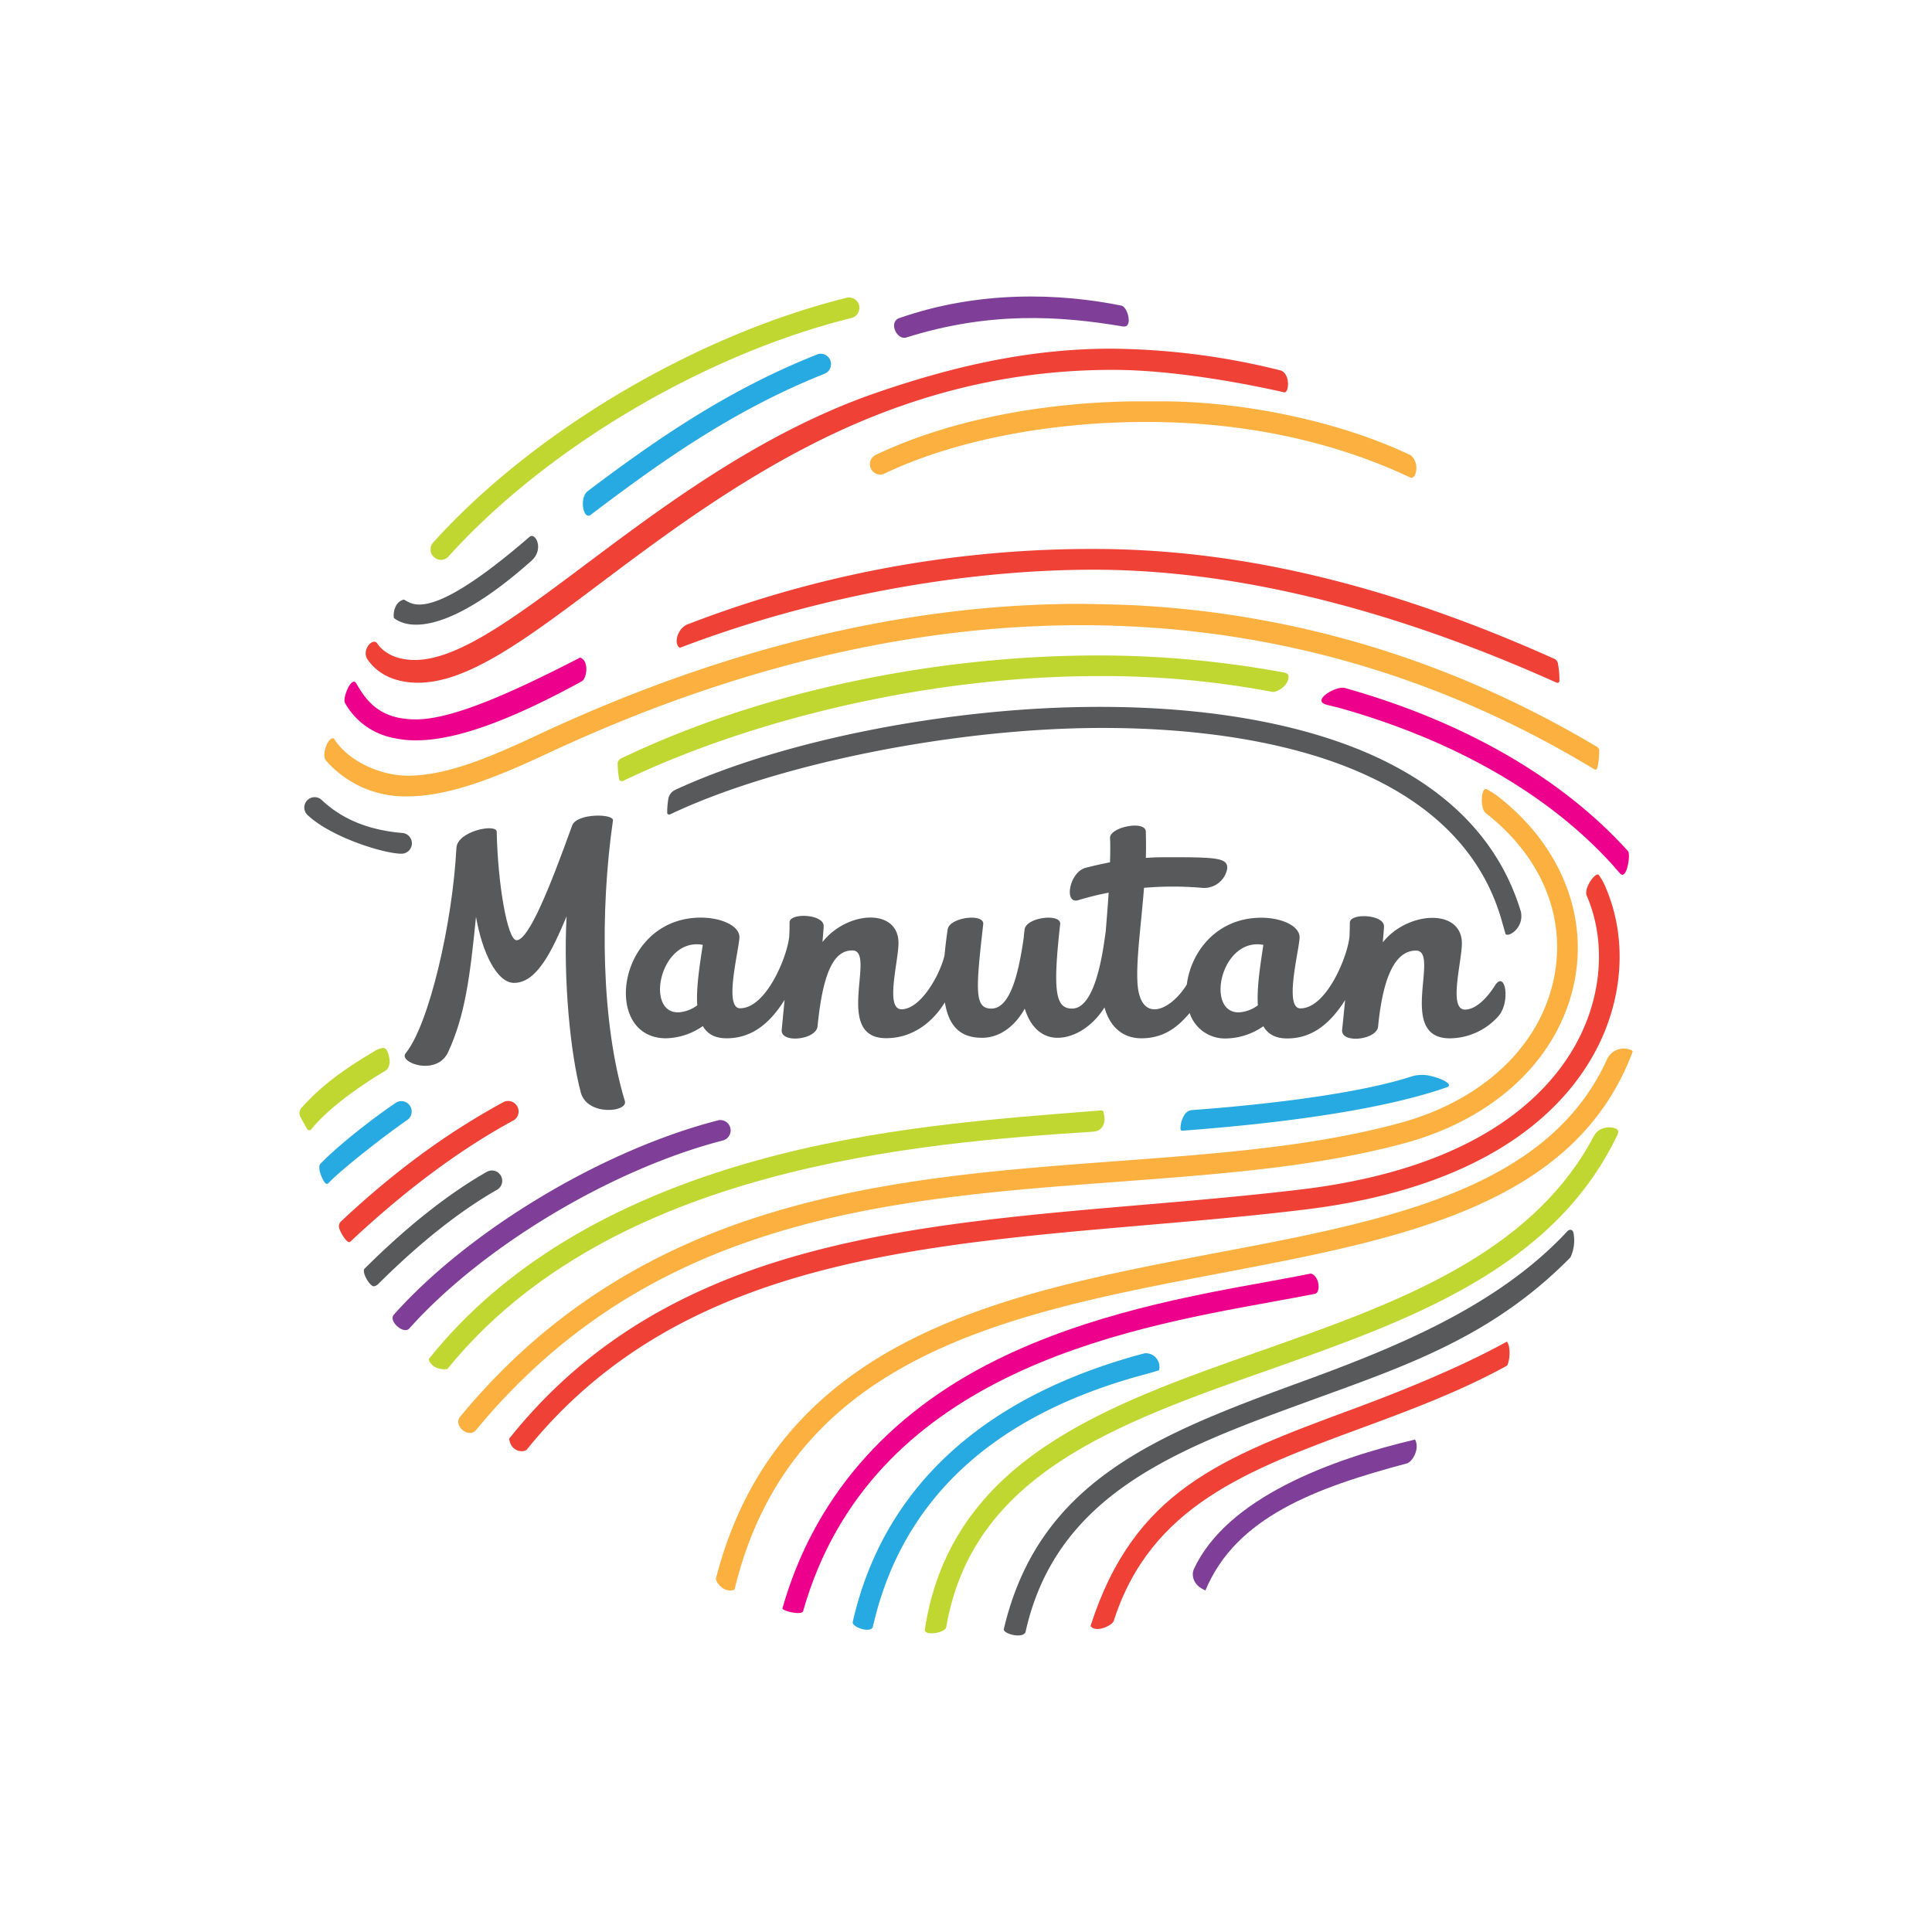 <?xml version="1.0" encoding="UTF-8"?>
<svg xmlns="http://www.w3.org/2000/svg" id="Laag_1" data-name="Laag 1" viewBox="0 0 500 500">
  <defs>
    <style>.cls-1{fill:#58595b;}.cls-2{fill:#7f3f98;}.cls-3{fill:#fbb040;}.cls-4{fill:#bfd730;}.cls-5{fill:#ec008c;}.cls-6{fill:#27aae1;}.cls-7{fill:#ef4136;}</style>
  </defs>
  <title>Tekengebied 1</title>
  <path class="cls-1" d="M386.86,255.1c-2.16,3.4-5,6.18-7.74,6.18-4.32,0-.79-12.4-.79-17.14,0-9.14-14.05-8.36-20.45-.27.06-1.28.29-3.17.29-4.16,0-3.09-8.87-3.48-8.83-.91,0,.91-.08,3.38-.08,3.38-.35,5-5.88,18.79-12.72,18.79-4.26,0-.4-14.66-.21-18.26.15-3-4.55-5.2-9.9-5.2-11.67,0-18.27,9-19.28,17.29-2.39,3.82-5.71,6.41-8.36,6.41-2.4,0-4.25-2.14-4.44-7.37-.26-6,1-14.84,1.72-24.07a87.17,87.17,0,0,1,15,0,6.05,6.05,0,0,0,6.52-4.92c.24-2.76-2.48-3-14.26-3-2.44,0-4.69,0-6.79.19.08-2.31.05-4.59,0-6.84-.14-3-9.38-1.16-9.27,1.69.11,1.71.07,3.89,0,6.27-2,.4-4,.83-6.27,1.42-4.28,1.08-5.75,9.55-1.93,8.38a75.72,75.72,0,0,1,7.85-1.94c-.22,3.54-.76,10-.76,10-.67,4.87-2.56,20-8.72,20-4.33,0-5-4.55-3.07-21.84.33-2.88-8.8-1.85-9.2,1.37-.11.79-.19,1.55-.25,2.29-1.31,8.94-3.41,18.18-8.37,18.18-4.34,0-4.07-4.55-2.09-21.84.32-2.88-8.73-1.85-9.21,1.37-.36,2.44-.62,4.69-.81,6.73-1.37,5.54-6.35,13.92-11.12,13.92-4.33,0-.79-12.4-.79-17.14,0-9.14-13.28-8.36-19.66-.27.06-1.28.29-3.17.29-4.16,0-3.09-8.84-3.48-8.82-.91,0,.91,0,2.09-.07,3.43l0,0c-.35,5-5.86,18.79-12.74,18.79-4.23,0-.37-14.66-.17-18.26.15-3-4.56-5.2-10-5.2-21.67,0-25.88,31.21-9,31.23a17.3,17.3,0,0,0,9.53-3.16c1.15,2,3.09,3.16,6.16,3.16,6.22,0,11-3.52,15-9.94-.36,3.77-.65,6.77-.74,7.71-.39,3.68,8.94,2.61,9.27-.86,1.49-15.11,4.64-19.65,9-19.65,6.4,0-5.09,22.71,8.75,22.71,7.27,0,12.36-4.62,15.2-9.27,1.08,6.54,4.31,9.17,9.63,9.17,4.12,0,8.19-2.47,11.05-7.55,1.61,5.23,4.84,7.55,8.49,7.55,4.29,0,9.08-2.93,12.14-7.87,1.47,5.33,5,8,9.54,8,6,0,9.6-3.12,12.5-6.54a9.6,9.6,0,0,0,9.53,6.58,17.34,17.34,0,0,0,9.55-3.16c1.13,2,3.08,3.16,6.16,3.16,6.22,0,10.94-3.52,15-9.94-.38,3.77-.67,6.77-.78,7.71-.34,3.68,9,2.61,9.31-.86,1.47-15.11,5.41-19.65,9.8-19.65,6.41,0-5.09,22.71,8.76,22.71A17,17,0,0,0,387.77,263C391,259.39,389.58,250.81,386.86,255.1ZM175.46,262c-8.18,0-4.93-17.62,4.85-17.62a8.71,8.71,0,0,1,1.57.15c-.89,5.81-1.73,11.34-1.43,15.64A9,9,0,0,1,175.46,262Zm145.07,0c-8.19,0-4.95-17.62,4.87-17.62a8.78,8.78,0,0,1,1.56.15c-.89,5.81-1.72,11.34-1.42,15.64A9,9,0,0,1,320.53,262Z"></path>
  <path class="cls-1" d="M158.63,212.33c.25-1.8-9.38-1.9-10.55,1.29-5.6,15.54-11.19,29.71-14.4,29.71-2.35,0-4.87-14.6-5.13-28.08-.06-2.19-10.18-.2-10.43,4.18-1,19.5-7.09,45.73-13.13,53.14-2,2.42,8.05,6.09,11-.31,4.32-9.38,5.62-19.15,7.2-35,1.61,9.27,5.41,17.11,9.84,17.11,5.91,0,9.83-8.24,13.6-17.21-.87,16.75,1,35.51,3.68,45.57,1.63,6.17,12.31,5.13,11.4,2.21C155.56,264.66,155.26,235.84,158.63,212.33Z"></path>
  <path class="cls-2" d="M189,291.87a2.67,2.67,0,0,0-2.59-2,1.76,1.76,0,0,0-.66.1c-29.81,7.67-64.3,28.37-83.83,50.27-1.47,1.61,2.51,5.22,4,3.58,18.94-21.2,52.3-41.21,81.18-48.67A2.69,2.69,0,0,0,189,291.87Z"></path>
  <path class="cls-1" d="M393.62,236c-5.41-18-18.52-31.72-39-40.79-18.11-8-42.27-12.27-69.88-12.27-8,0-16.19.34-24.51,1.06-31.86,2.71-63.66,10.32-85.47,20.41a3.2,3.2,0,0,0-1.77,2.18,21.36,21.36,0,0,0-.32,3.79c0,.39.54.48.73.39,27.28-13,73.62-22.38,111.89-22.38,26.67,0,49.9,4.05,67.15,11.71,19,8.41,31.09,21,36,37.44l1.17,4.1C390,242.77,394.46,240.44,393.62,236Z"></path>
  <path class="cls-1" d="M104.14,215.58c-8.73-.75-15.56-3.53-20.88-8.54a2.59,2.59,0,0,0-1.83-.73,2.67,2.67,0,0,0-1.82,4.63c6.13,5.78,19.81,10,24.28,10a2.69,2.69,0,0,0,.25-5.37Z"></path>
  <path class="cls-3" d="M413.1,193.16c-37-22-77-34.24-118.93-36.49-3.72-.21-13.29-.39-14.33-.39-3.81,0-7.61.07-11.41.23-41.8,1.73-85.22,13.08-129.28,33.69-11.36,5.34-23.3,10.55-33.5,10.55-7.24,0-15.59-3.77-19.23-9.62-1.41-.69-3.22,4-2.14,5.6a27.2,27.2,0,0,0,21.19,9.37c11.45,0,24.55-5.69,36-11,47.18-22.1,93.69-33.3,138.32-33.3,47.32,0,92,12.54,132.86,37.32.38.22.64-.06.78-.58a19.57,19.57,0,0,0,.45-4.38A1.35,1.35,0,0,0,413.1,193.16Z"></path>
  <path class="cls-4" d="M332.45,174.08a264.19,264.19,0,0,0-48.13-4.45c-43.31,0-88.24,9.69-123.42,26.58a1.59,1.59,0,0,0-1.05,1.31,23.27,23.27,0,0,0,.4,4.2c.11.47.77.49,1,.38,34.52-16.55,80.59-27.13,123-27.13a236.08,236.08,0,0,1,45,4.08c1.17.23,4.28-1.6,4.23-4C333.48,174.83,333.34,174.25,332.45,174.08Z"></path>
  <path class="cls-5" d="M421.31,220.25c-17.1-18.92-42.43-33.52-73.25-42.2-2.21-.64-8.66,3.14-4.93,4.28,1,.3,2.84.67,3.46.86,29.88,8.41,54.33,22.47,70.75,40.65.44.55,1.49,1.71,1.93,2.2C421,228,422.09,221.06,421.31,220.25Z"></path>
  <path class="cls-4" d="M284.93,287.38c-27.76,2.17-58.24,4.35-89.26,13-37.36,10.41-65.82,27.67-84.65,51.28-.28.37,1,3.08,4.75,2.66,42.38-52.42,122.32-58.54,167.37-61.46.83-.06,3.45-.82,2.49-4.87C285.54,287.44,285.28,287.35,284.93,287.38Z"></path>
  <path class="cls-6" d="M365.18,278.62c-11,3.62-31.73,6.83-56.61,8.66a2.64,2.64,0,0,0-1.82.93,6.52,6.52,0,0,0-1.22,3.4c0,.57-.17,1.09.64,1,25.07-1.87,51.55-5.34,68.3-11.24,1.64-.56-.67-2.05-4-2.86A9.34,9.34,0,0,0,365.18,278.62Z"></path>
  <path class="cls-3" d="M387.79,206.2a19.32,19.32,0,0,0-3.16-2c-1.25-.47-1.69,5-.13,6.22,14.41,11.24,20.87,26.77,17.69,42.58-3.54,17.69-18.41,31.76-39.79,37.6-22.34,6.11-47,7.93-73.2,9.89-29.63,2.19-60.26,4.49-89.45,13.31-33.22,10-59.63,27.33-80.69,52.88-1.85,2.24,2.21,5.72,4.14,3.41,45.61-55.28,107-59.86,166.4-64.26,26.43-2,51.36-3.82,74.21-10.06,23.36-6.41,39.69-22,43.65-41.71C411,236.44,403.62,218.55,387.79,206.2Z"></path>
  <path class="cls-3" d="M416,273.92c-15.25,34-57.11,42-101.28,50.34-27.54,5.26-56,10.67-79.54,22.72-26.42,13.51-42.77,33.65-49.9,61.57-.13.53,1.73,3.86,4.8,2.88,14.62-60.74,71-71.5,125.63-81.9,47.12-8.95,91.64-17.43,106.73-57.1.1-.33.18-.45-.25-.66A4.8,4.8,0,0,0,416,273.92Z"></path>
  <path class="cls-7" d="M415.59,229.77a15.53,15.53,0,0,0-1.83-3.33c-.73-.92-4,3.36-3.09,5.42,5.15,12,3.91,26.69-3.31,39.2-8,13.85-26.69,31.45-70.55,36.76-13.7,1.64-27.7,2.85-41.25,4-63.75,5.45-124,10.63-163.79,60.51.45,3.59,3.91,3.65,4.6,2.78,38.37-47.55,97.31-52.61,159.63-58,13.59-1.17,27.65-2.37,41.48-4.05,46-5.55,65.92-24.47,74.51-39.38C420.05,259.78,421.4,243.33,415.59,229.77Z"></path>
  <path class="cls-1" d="M129.63,304.28a2.68,2.68,0,0,0-2.32-1.36,2.87,2.87,0,0,0-1.33.35c-10.06,5.75-20.69,14.17-31.62,25.05-.71.69.7,3.59,2,4.46.64.41,1.59-.5,1.73-.68,10.6-10.53,20.87-18.66,30.5-24.17A2.67,2.67,0,0,0,129.63,304.28Z"></path>
  <path class="cls-7" d="M133.87,286.34a2.71,2.71,0,0,0-2.37-1.41,2.68,2.68,0,0,0-1.28.33c-14.65,8-27.92,17.71-41.8,30.68a1.82,1.82,0,0,0-.56,2.14A9.78,9.78,0,0,0,89.61,321c.56.55.81.57,1.19.22,13.51-12.67,27.73-23.47,42-31.21a2.54,2.54,0,0,0,1.3-1.6A2.67,2.67,0,0,0,133.87,286.34Z"></path>
  <path class="cls-6" d="M106.08,286.16a2.67,2.67,0,0,0-2.22-1.18,2.61,2.61,0,0,0-1.5.47c-5,3.37-14.15,10.33-19.38,15.67-1,1,.44,4.28,1.27,5.15a.56.56,0,0,0,.74-.07c3.94-4.11,15.81-13.21,20.38-16.33a2.5,2.5,0,0,0,1.12-1.71A2.6,2.6,0,0,0,106.08,286.16Z"></path>
  <path class="cls-5" d="M339.26,329.59c-3.33.69-11.47,2.17-11.47,2.17-19.37,3.51-45.89,8.29-69.94,20.2-28.66,14.19-47.41,36.26-55.35,64.25-.2.7,5,1.92,5.34.77,17.39-61.24,82.18-72.94,121-80,4.14-.75,8.05-1.46,11.5-2.15C341.77,334.56,341.6,330.31,339.26,329.59Z"></path>
  <path class="cls-6" d="M296.21,350.23c-41.49,11-67.58,34.56-75.52,69.52-.3,1.39,4.81,3.08,5.23,1.19,7.46-32.87,31.19-54.84,70.64-65.32.26-.06,2.18-.6,3.4-1A3.54,3.54,0,0,0,296.21,350.23Z"></path>
  <path class="cls-4" d="M412.5,294c-16.37,31-51.76,43.47-86.05,55.54-20.67,7.29-40.16,14.14-56,24.81-18,12.1-28.13,27.63-31.1,47.39-.25,1.73,5.29.88,5.53-.63,6.76-39.55,44-52.65,83.31-66.52,36.22-12.77,73.72-26,90.37-60.83.34-.7.3-1.23-.06-1.47C417.62,291.53,413.92,291.22,412.5,294Z"></path>
  <path class="cls-2" d="M366.22,372.55c-21.93,5.16-48.72,15.15-57.25,33.53-.57,1.22-.52,4.1,3,5.52,7.84-18.9,28.38-26.55,52.14-32.87C365.49,378.35,367.52,375,366.22,372.55Z"></path>
  <path class="cls-7" d="M390,347.2c-11.94,6.61-27.41,12.88-39.78,17.43-34.48,12.74-56.76,21.22-68,56.2,1.46,1.87,5.61-.18,6-1.3,9.53-29.81,34.71-39.11,63.88-49.87,12.56-4.63,25.54-9.43,37.84-16.19C390.54,353.1,391.22,348.87,390,347.2Z"></path>
  <path class="cls-1" d="M405.58,318.7c-18.2,19.58-45,30.24-69,39-37.53,13.7-67.79,25.7-76.79,63.89-.29,1.29,5.2,2.64,5.64.67,8-35.82,39.58-47.34,73-59.54,25-9.13,47.5-16.49,68-37.31a10.34,10.34,0,0,0,.76-6.45C406.85,318,406.06,318.17,405.58,318.7Z"></path>
  <path class="cls-7" d="M402,170.39c-41-18.38-79.93-28.32-118.9-28.32a290.15,290.15,0,0,0-104.73,19.35c-3.17.94-4.11,5.4-2.41,6.23,34.84-13.32,73.5-20.21,107.1-20.21,38.32,0,79.3,11.06,119.65,29.17.5.24.86,0,.87-.4a22.45,22.45,0,0,0-.35-4.25A1.73,1.73,0,0,0,402,170.39Z"></path>
  <path class="cls-5" d="M150.14,170.18c-16.78,8.63-32.75,16-42.5,16a22.28,22.28,0,0,1-4.82-.5c-6.54-1.49-9-6.16-10.67-8.89-1.14-1.89-3.6,3.82-2.86,5.15a18.39,18.39,0,0,0,12.34,9,26.52,26.52,0,0,0,6.05.66c10.93,0,25.57-5.8,42.9-15.29C151.89,175.55,152.52,171,150.14,170.18Z"></path>
  <path class="cls-7" d="M331.27,95.83a185.32,185.32,0,0,0-43.73-5.59c-20.53,0-40.12,4.3-60.58,11.35-55.81,19.17-95.8,69.21-119.59,69.21-4.61,0-8-1.69-9.76-4.3-1.11-1.61-4.17,1.72-2.47,4.19,2.61,3.8,7.14,6,13.07,6,23.12,0,53.17-36.28,100.18-60.81,24.08-12.55,50.09-20.16,79.59-20.16,12.67,0,28.83,2.32,44.36,5.81C333.66,101.82,334,96.49,331.27,95.83Z"></path>
  <path class="cls-3" d="M365,117.77c-19-9-43.83-13.91-64.57-13.91-.85,0-5.91,0-6.79,0-25.16.32-48.94,5.24-67,13.87a2.68,2.68,0,0,0,1.17,5.09,2.27,2.27,0,0,0,1.13-.27c17.77-8.49,42.42-13.35,67.68-13.35,24.38,0,47.69,4.63,68.31,14.36C366.52,124.33,367.58,119.65,365,117.77Z"></path>
  <path class="cls-2" d="M290.25,79.1c-15.67-3.19-36.71-4.06-57.56,3.24-2.8,1-.6,5.8,1.88,5,21.45-6.75,39.57-5.63,56-2.86C293.34,85,291.86,79.41,290.25,79.1Z"></path>
  <path class="cls-6" d="M214.88,93.26a2.66,2.66,0,0,0-2.49-1.71,2.33,2.33,0,0,0-1,.22c-23.48,9.31-42.18,22.44-59.25,35.3-2.31,1.73-1.19,7.62.73,6.17,17.46-13.24,36.5-26.95,60.51-36.51a2.67,2.67,0,0,0,1.49-3.47Z"></path>
  <path class="cls-1" d="M137.06,138.92c-26.24,22.71-30.41,17.24-32.55,16.24-2.09.53-2.83,2.94-2.59,4.76,4.16,3.33,14.94,3.6,35.62-14.79C140.93,142.12,138.54,137.63,137.06,138.92Z"></path>
  <path class="cls-4" d="M222.34,79a2.7,2.7,0,0,0-2.62-2,3.57,3.57,0,0,0-.62.07c-39,9.68-81,34.51-107,63.34a2.68,2.68,0,0,0,.22,3.78,2.66,2.66,0,0,0,3.77-.2c25.34-28.08,66.27-52.29,104.29-61.7A2.73,2.73,0,0,0,222.34,79Z"></path>
  <path class="cls-4" d="M100.62,273.21c-.34-1.31-.7-2-1.56-2a5.8,5.8,0,0,0-2.41,1c-5.87,3.5-12.66,7.84-18.43,14.3a2.05,2.05,0,0,0-.5,2.47c.36.72,1.53,2.83,1.76,3.18a.67.67,0,0,0,1.17,0c4.71-5.84,13.45-11.67,19-15C100.42,276.65,101.25,275.6,100.62,273.21Z"></path>
</svg>
